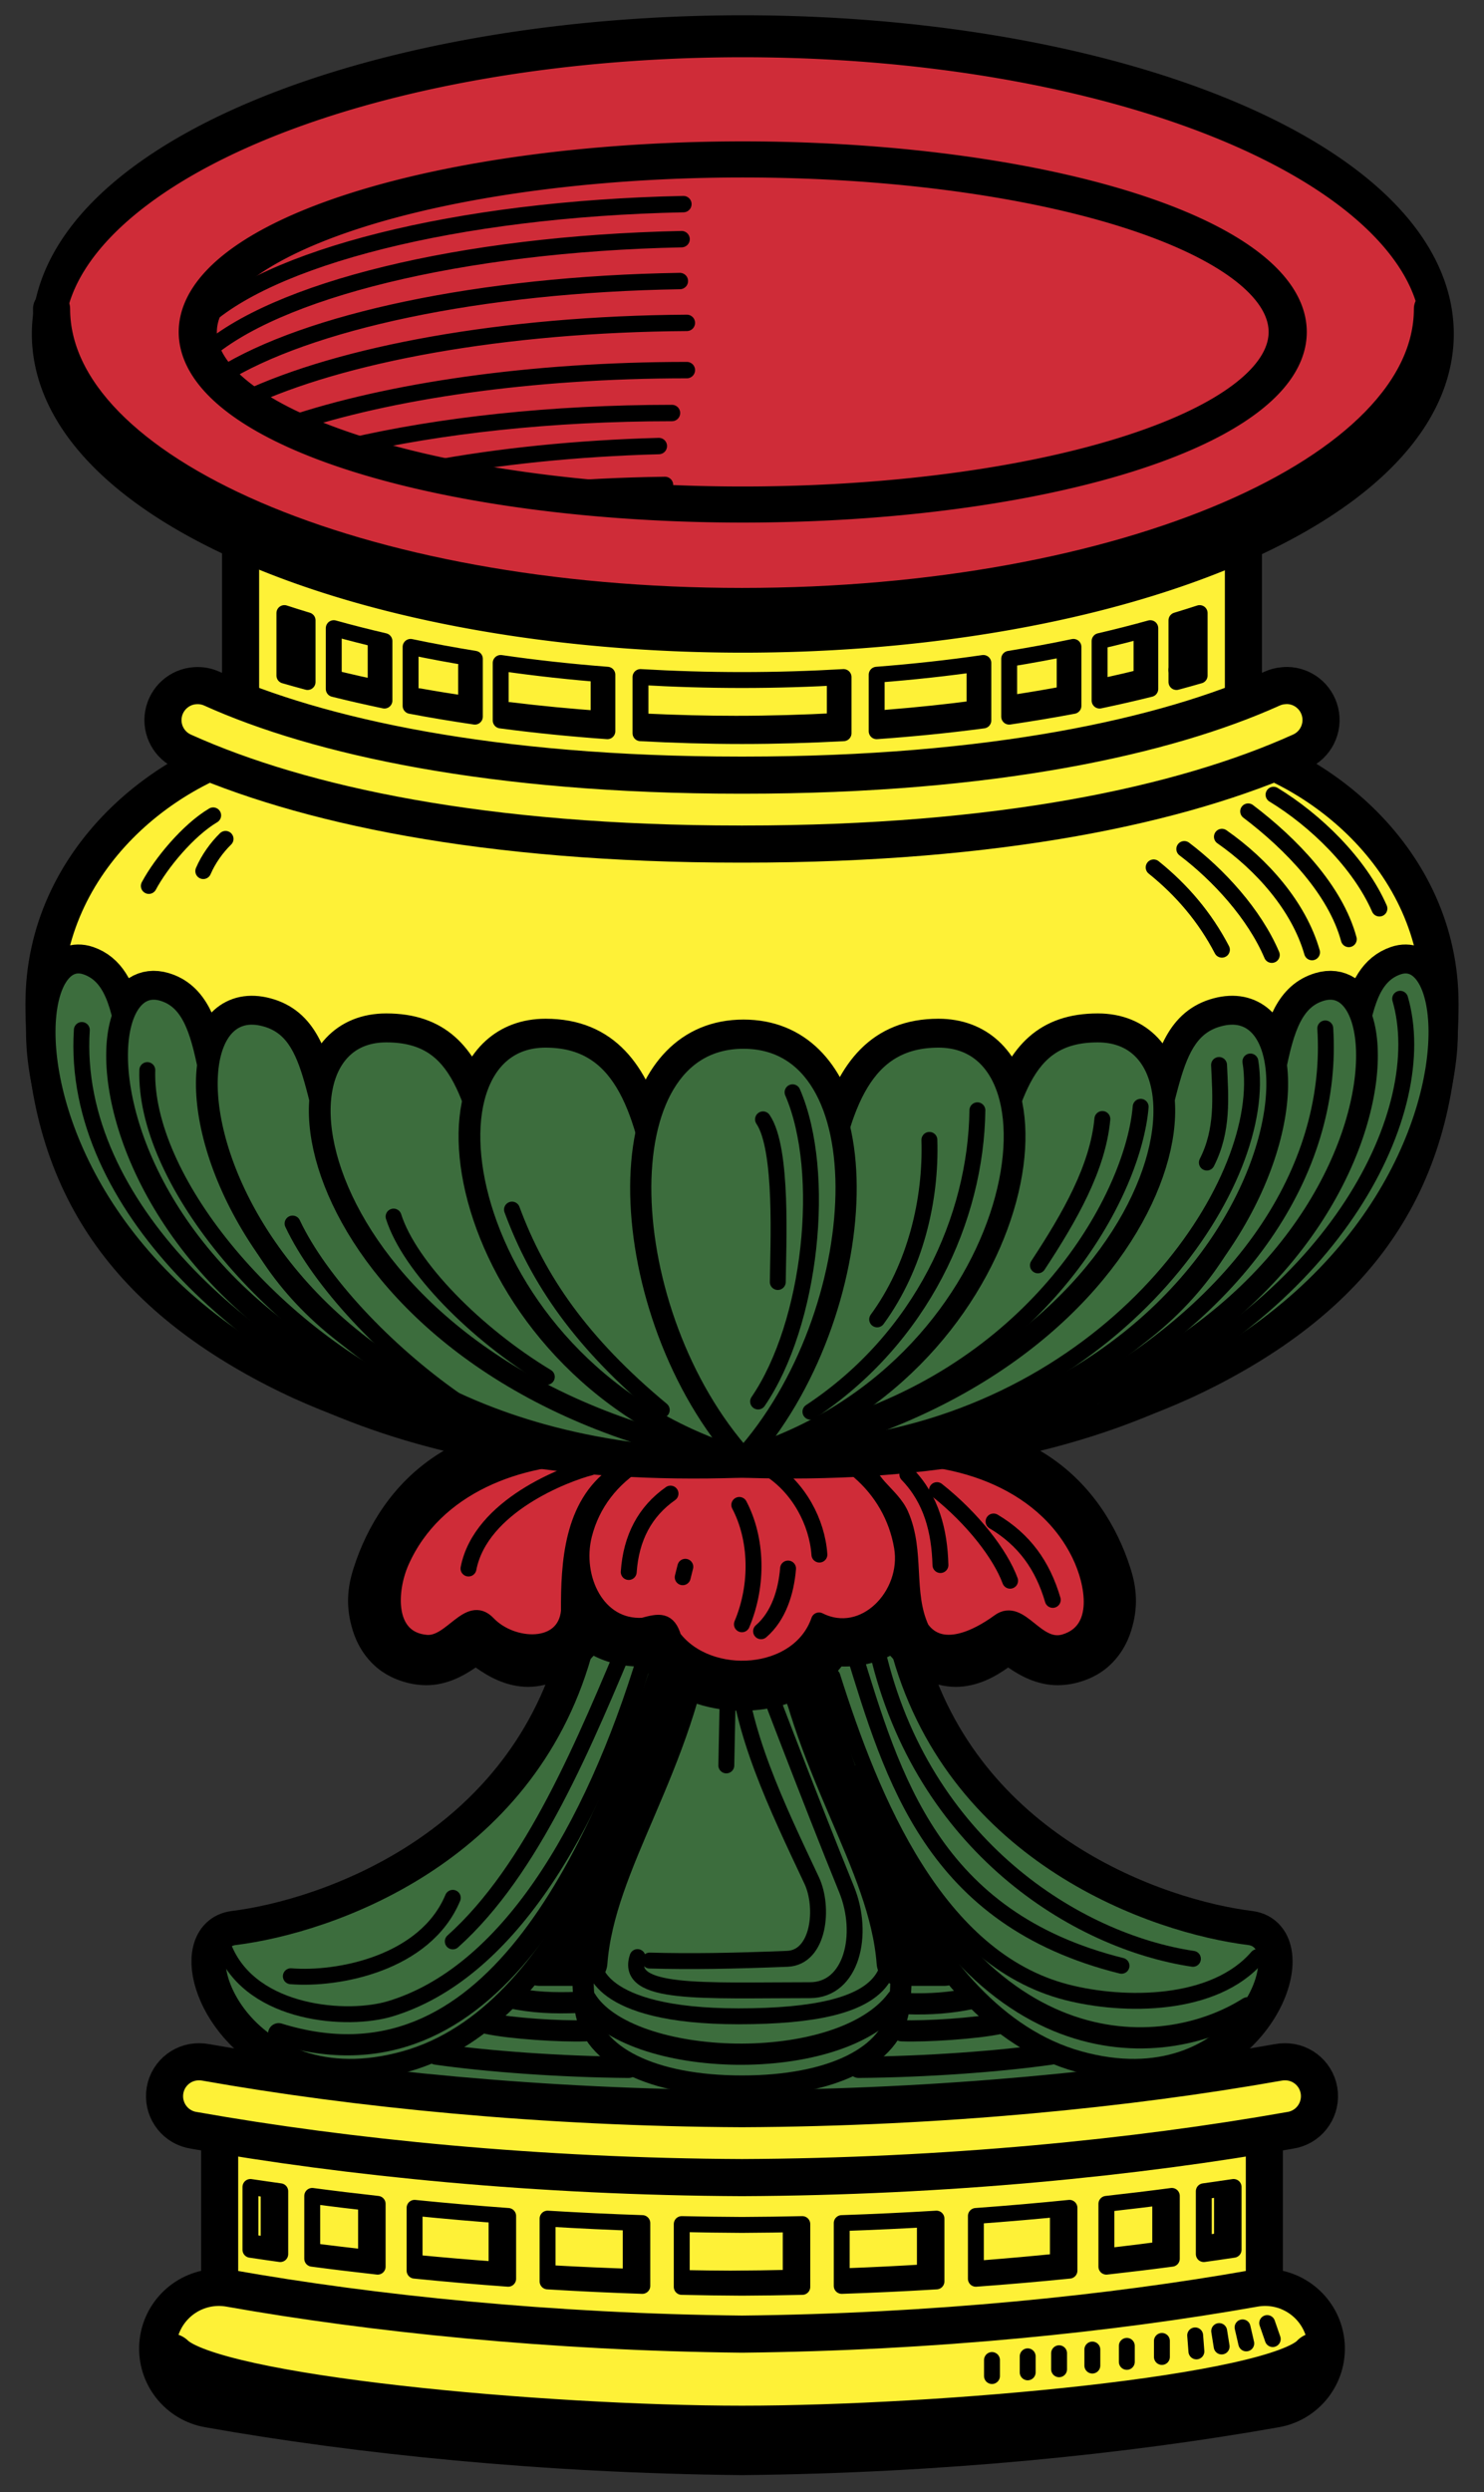 <?xml version="1.0" encoding="UTF-8" standalone="no"?>
<!-- Created with Inkscape (http://www.inkscape.org/) -->
<svg
   xmlns:dc="http://purl.org/dc/elements/1.1/"
   xmlns:cc="http://web.resource.org/cc/"
   xmlns:rdf="http://www.w3.org/1999/02/22-rdf-syntax-ns#"
   xmlns:svg="http://www.w3.org/2000/svg"
   xmlns="http://www.w3.org/2000/svg"
   xmlns:sodipodi="http://sodipodi.sourceforge.net/DTD/sodipodi-0.dtd"
   xmlns:inkscape="http://www.inkscape.org/namespaces/inkscape"
   id="svg2"
   sodipodi:version="0.32"
   inkscape:version="0.45.1"
   width="280"
   height="470"
   version="1.0"
   sodipodi:docbase="C:\Documents and Settings\Flanker\Desktop\Temporanei\SVG\Piacentine SVG"
   sodipodi:docname="sdr.svg"
   inkscape:output_extension="org.inkscape.output.svg.inkscape">
  <rect width="100%" height="100%" fill="#333333" stroke="none"/>
  <defs
     id="defs5" />
  <sodipodi:namedview
     inkscape:window-height="1003"
     inkscape:window-width="1280"
     inkscape:pageshadow="2"
     inkscape:pageopacity="0.0"
     guidetolerance="10.0"
     gridtolerance="10.0"
     objecttolerance="10.0"
     borderopacity="1.0"
     bordercolor="#666666"
     pagecolor="#ffffff"
     id="base"
     inkscape:zoom="0.85851064"
     inkscape:cx="165.70994"
     inkscape:cy="166.89886"
     inkscape:window-x="0"
     inkscape:window-y="0"
     inkscape:current-layer="svg2"
     showguides="true"
     inkscape:guide-bbox="true"
     inkscape:showpageshadow="false"
     width="280px"
     height="470px" />
  <path
     style="fill:#3c6d3d;fill-opacity:1;stroke:#000000;stroke-width:8.9;stroke-linecap:round;stroke-linejoin:round;stroke-miterlimit:4;stroke-dasharray:none;stroke-opacity:1"
     d="M 109.629,295.804 L 109.629,311.898 C 98.826,349.803 62.102,362.585 44.254,364.804 C 36.753,365.737 40.817,382.563 55.535,388.336 L 55.535,402.586 L 216.879,402.586 L 216.879,390.117 C 237.646,388.133 244.412,365.881 235.754,364.804 C 217.905,362.585 181.15,349.803 170.347,311.898 L 170.347,295.804 L 152.597,295.804 L 152.597,311.898 C 156.639,325.722 164.155,351.816 178.16,370.054 L 169.847,370.054 C 168.339,350.356 153.182,332.439 149.535,304.992 L 140.004,304.992 L 130.472,304.992 C 126.825,332.439 111.668,350.356 110.16,370.054 L 101.816,370.054 C 115.821,351.816 123.337,325.722 127.379,311.898 L 127.379,295.804 L 109.629,295.804 z "
     id="path5706" />
  <path
     id="path5690"
     d="M 109.627,295.816 L 109.627,311.909 C 98.825,349.814 62.101,362.596 44.252,364.816 C 33.949,366.097 45.455,397.372 76.44,388.784 C 107.703,380.119 121.37,332.454 127.377,311.909 L 127.377,295.816 L 109.627,295.816 z M 152.596,295.816 L 152.596,311.909 C 158.603,332.454 172.271,380.119 203.534,388.784 C 234.519,397.372 246.055,366.097 235.752,364.816 C 217.904,362.596 181.148,349.814 170.346,311.909 L 170.346,295.816 L 152.596,295.816 z "
     style="fill:#3c6d3d;fill-opacity:1;stroke:#000000;stroke-width:3;stroke-linecap:round;stroke-linejoin:round;stroke-miterlimit:4;stroke-dasharray:none;stroke-opacity:1" />
  <path
     style="fill:#3c6d3d;fill-opacity:1;stroke:#000000;stroke-width:4;stroke-linecap:round;stroke-linejoin:round;stroke-miterlimit:4;stroke-dasharray:none;stroke-opacity:1"
     d="M 109.627,295.816 L 109.627,311.909 C 98.825,349.814 62.101,362.596 44.252,364.816 C 33.949,366.097 45.455,397.372 76.44,388.784 C 107.703,380.119 121.37,332.454 127.377,311.909 L 127.377,295.816 L 109.627,295.816 z M 152.596,295.816 L 152.596,311.909 C 158.603,332.454 172.271,380.119 203.534,388.784 C 234.519,397.372 246.055,366.097 235.752,364.816 C 217.904,362.596 181.148,349.814 170.346,311.909 L 170.346,295.816 L 152.596,295.816 z "
     id="path5651" />
  <path
     style="fill:none;fill-opacity:1;stroke:#000000;stroke-width:3;stroke-linecap:round;stroke-linejoin:round;stroke-miterlimit:4;stroke-dasharray:none;stroke-opacity:1"
     d="M 54.874,372.688 C 63.755,373.411 80.255,370.292 85.432,357.902"
     id="path5659"
     sodipodi:nodetypes="cc" />
  <path
     style="fill:none;fill-opacity:1;stroke:#000000;stroke-width:3;stroke-linecap:round;stroke-linejoin:round;stroke-miterlimit:4;stroke-dasharray:none;stroke-opacity:1"
     d="M 42.437,367.762 C 47.755,380.025 65.604,381.254 73.65,378.819 C 95.339,372.256 111.63,345.822 121.904,311.9"
     id="path5661"
     sodipodi:nodetypes="csc" />
  <path
     style="fill:none;fill-opacity:1;stroke:#000000;stroke-width:3;stroke-linecap:round;stroke-linejoin:round;stroke-miterlimit:4;stroke-dasharray:none;stroke-opacity:1"
     d="M 85.432,366.116 C 100.587,352.538 110.316,328.647 119.276,307.3"
     id="path5663"
     sodipodi:nodetypes="cc" />
  <path
     style="fill:none;fill-opacity:1;stroke:#000000;stroke-width:4;stroke-linecap:round;stroke-linejoin:round;stroke-miterlimit:4;stroke-dasharray:none;stroke-opacity:1"
     d="M 52.574,383.531 C 92.584,395.914 112.427,350.633 125.519,312.558"
     id="path5665"
     sodipodi:nodetypes="cc" />
  <path
     style="fill:none;fill-opacity:1;stroke:#000000;stroke-width:4;stroke-linecap:round;stroke-linejoin:round;stroke-miterlimit:4;stroke-dasharray:none;stroke-opacity:1"
     d="M 130.469,304.992 C 126.283,336.493 106.901,355.433 110.438,378.929 C 111.756,387.689 122.909,393.398 140,393.398 C 157.091,393.398 168.244,387.689 169.563,378.929 C 173.099,355.433 153.717,336.493 149.531,304.992 L 140,304.992 L 130.469,304.992 z "
     id="path5667" />
  <path
     style="fill:none;fill-opacity:1;stroke:#000000;stroke-width:3;stroke-linecap:round;stroke-linejoin:round;stroke-miterlimit:4;stroke-dasharray:none;stroke-opacity:1"
     d="M 112.07,370.388 C 112.07,370.388 112.07,380.245 139.342,380.245 C 168.889,380.245 170.792,371.56 165.957,358.888 C 158.953,340.526 149.2,321.101 144.6,306.643"
     id="path5672"
     sodipodi:nodetypes="cssc" />
  <path
     style="fill:none;fill-opacity:1;stroke:#000000;stroke-width:3;stroke-linecap:round;stroke-linejoin:round;stroke-miterlimit:4;stroke-dasharray:none;stroke-opacity:1"
     d="M 120.285,369.074 C 117.837,376.339 132.415,375.317 152.814,375.317 C 160.692,375.317 163.214,364.816 159.714,356.259 C 153.078,340.035 141.642,309.929 141.642,309.929"
     id="path5674"
     sodipodi:nodetypes="cssc" />
  <path
     style="fill:none;fill-opacity:1;stroke:#000000;stroke-width:3;stroke-linecap:round;stroke-linejoin:round;stroke-miterlimit:4;stroke-dasharray:none;stroke-opacity:1"
     d="M 122.585,369.731 C 130.287,369.938 138.244,369.815 148.543,369.402 C 154.59,369.16 155.518,359.656 153.143,354.616 C 146.533,340.592 139.677,326.389 139.014,312.886"
     id="path5676"
     sodipodi:nodetypes="cssc" />
  <path
     style="fill:none;fill-opacity:1;stroke:#000000;stroke-width:3;stroke-linecap:round;stroke-linejoin:round;stroke-miterlimit:4;stroke-dasharray:none;stroke-opacity:1"
     d="M 137.371,316.501 L 137.042,332.93"
     id="path5678" />
  <path
     style="fill:none;fill-opacity:1;stroke:#000000;stroke-width:3;stroke-linecap:round;stroke-linejoin:round;stroke-miterlimit:4;stroke-dasharray:none;stroke-opacity:1"
     d="M 157.063,316.172 C 164.464,339.6 176.691,369.415 201.294,375.717 C 212.085,378.481 229.091,378.518 237.236,369.074"
     id="path5680"
     sodipodi:nodetypes="csc" />
  <path
     style="fill:none;fill-opacity:1;stroke:#000000;stroke-width:3;stroke-linecap:round;stroke-linejoin:round;stroke-miterlimit:4;stroke-dasharray:none;stroke-opacity:1"
     d="M 161.006,311.243 C 168.411,335.226 175.902,361.83 211.607,370.717"
     id="path5682"
     sodipodi:nodetypes="cc" />
  <path
     style="fill:none;fill-opacity:1;stroke:#000000;stroke-width:3;stroke-linecap:round;stroke-linejoin:round;stroke-miterlimit:4;stroke-dasharray:none;stroke-opacity:1"
     d="M 165.542,311.352 C 174.072,348.054 203.064,366.116 225.079,369.402"
     id="path5684"
     sodipodi:nodetypes="cc" />
  <path
     style="fill:none;fill-opacity:1;stroke:#000000;stroke-width:4;stroke-linecap:round;stroke-linejoin:round;stroke-miterlimit:4;stroke-dasharray:none;stroke-opacity:1"
     d="M 82.319,387.378 C 92.058,388.768 105.866,389.768 118.582,389.87"
     id="path5686"
     sodipodi:nodetypes="cc" />
  <path
     style="fill:none;fill-opacity:1;stroke:#000000;stroke-width:4;stroke-linecap:round;stroke-linejoin:round;stroke-miterlimit:4;stroke-dasharray:none;stroke-opacity:1"
     d="M 91.924,381.58 C 96.394,382.546 105.884,383.14 110.444,382.97"
     id="path5688"
     sodipodi:nodetypes="cc" />
  <g
     id="g5514"
     transform="translate(489.594,-514.508)">
    <path
       id="path5508"
       d="M -349.594,777.625 C -356.884,777.625 -364.268,778.647 -371,781.906 C -372.234,781.376 -373.563,781.099 -374.906,781.094 C -388.47,781.094 -399.127,783.646 -407.281,788.969 C -415.436,794.291 -420.339,802.265 -422.875,810.219 C -424.019,813.808 -424.45,817.421 -423.031,822 C -422.322,824.289 -420.956,826.921 -418.438,829.031 C -415.919,831.142 -412.337,832.312 -409.156,832.312 C -405.214,832.312 -402.017,830.471 -399.844,828.969 C -397.563,830.606 -394.114,832.625 -389.938,832.625 C -385.787,832.625 -380.622,830.273 -377.594,826.75 C -374.927,828.122 -371.745,828.865 -368.375,828.781 C -367.441,829.972 -366.396,831.051 -365.25,831.969 C -360.891,835.461 -355.391,837.125 -349.594,837.125 C -343.796,837.125 -338.296,835.461 -333.938,831.969 C -332.792,831.051 -331.746,829.972 -330.812,828.781 C -327.453,828.865 -324.287,828.113 -321.625,826.75 C -318.597,830.273 -313.431,832.625 -309.281,832.625 C -305.105,832.625 -301.656,830.606 -299.375,828.969 C -297.21,830.467 -293.997,832.312 -290.031,832.312 C -286.851,832.312 -283.269,831.142 -280.75,829.031 C -278.231,826.921 -276.866,824.289 -276.156,822 C -274.737,817.421 -275.168,813.808 -276.312,810.219 C -278.85,802.258 -283.777,794.289 -291.938,788.969 C -300.098,783.649 -310.748,781.094 -324.312,781.094 C -325.62,781.092 -326.915,781.347 -328.125,781.844 C -334.832,778.61 -342.226,777.625 -349.594,777.625 z "
       style="opacity:1;fill:#000000;fill-opacity:1;stroke:none;stroke-width:20;stroke-linecap:round;stroke-linejoin:round;stroke-miterlimit:4;stroke-dasharray:none;stroke-opacity:1" />
    <path
       id="path3524"
       d="M -352.531,785.688 C -364.031,785.585 -376.368,791.8 -379.406,804.031 C -381.388,812.01 -376.998,821.597 -368.281,821.094 C -365.2,820.256 -363.547,819.908 -362.531,823.344 C -355.896,832.084 -338.837,831.044 -335.062,820.094 C -326.569,824.353 -317.885,815.333 -319.406,806.25 C -321.329,794.768 -331.2,786.624 -342.281,786.031 C -345.68,785.648 -349.114,785.519 -352.531,785.688 z M -377.188,789.125 C -391.592,788.939 -407.53,794.738 -413.875,808.969 C -416.283,814.369 -416.85,823.636 -409.156,824.312 C -404.436,824.727 -401.206,816.856 -397.562,820.688 C -392.979,825.508 -382.988,825.973 -382.25,818.344 C -382.291,809.219 -381.696,798.468 -373.625,792.625 C -371.513,790.013 -374.952,788.493 -377.188,789.125 z M -325.812,789.75 C -326.587,793.917 -321.408,796.18 -319.656,800.125 C -316.543,807.135 -318.888,814.912 -315.75,821.656 C -312.051,826.754 -305.303,823.446 -301.062,820.344 C -297.029,817.392 -294.093,825.768 -288.75,824.188 C -281.456,822.029 -283.332,812.919 -285.875,807.688 C -292.913,793.209 -310.484,788.05 -325.2,789.488 L -325.812,789.75 z "
       style="opacity:1;fill:#cf2c38;fill-opacity:1;stroke:#000000;stroke-width:3;stroke-linecap:round;stroke-linejoin:round;stroke-miterlimit:4;stroke-dasharray:none;stroke-opacity:1"
       sodipodi:nodetypes="cscccscccsssccccscssscc" />
    <path
       sodipodi:nodetypes="cc"
       id="path4506"
       d="M -378.197,791.25 C -382.814,792.424 -398.896,798.48 -401.198,810.308"
       style="opacity:1;fill:none;fill-opacity:1;stroke:#000000;stroke-width:3;stroke-linecap:round;stroke-linejoin:round;stroke-miterlimit:4;stroke-dasharray:none;stroke-opacity:1" />
    <path
       sodipodi:nodetypes="cc"
       id="path5478"
       d="M -363.082,796.179 C -367.91,799.568 -370.521,804.509 -370.968,810.965"
       style="opacity:1;fill:none;fill-opacity:1;stroke:#000000;stroke-width:3;stroke-linecap:round;stroke-linejoin:round;stroke-miterlimit:4;stroke-dasharray:none;stroke-opacity:1" />
    <path
       id="path5480"
       d="M -360.289,809.979 L -360.782,811.951"
       style="opacity:1;fill:none;fill-opacity:1;stroke:#000000;stroke-width:3;stroke-linecap:round;stroke-linejoin:round;stroke-miterlimit:4;stroke-dasharray:none;stroke-opacity:1" />
    <path
       sodipodi:nodetypes="cc"
       id="path5482"
       d="M -350.103,798.315 C -346.772,804.667 -346.461,813.32 -349.61,820.823"
       style="opacity:1;fill:none;fill-opacity:1;stroke:#000000;stroke-width:3;stroke-linecap:round;stroke-linejoin:round;stroke-miterlimit:4;stroke-dasharray:none;stroke-opacity:1" />
    <path
       sodipodi:nodetypes="cc"
       id="path5484"
       d="M -340.903,810.308 C -341.263,814.697 -342.679,819.282 -345.996,822.137"
       style="opacity:1;fill:none;fill-opacity:1;stroke:#000000;stroke-width:3;stroke-linecap:round;stroke-linejoin:round;stroke-miterlimit:4;stroke-dasharray:none;stroke-opacity:1" />
    <path
       sodipodi:nodetypes="cc"
       id="path5486"
       d="M -344.353,791.579 C -338.872,795.099 -335.413,801.555 -334.989,807.679"
       style="opacity:1;fill:none;fill-opacity:1;stroke:#000000;stroke-width:3;stroke-linecap:round;stroke-linejoin:round;stroke-miterlimit:4;stroke-dasharray:none;stroke-opacity:1" />
    <path
       sodipodi:nodetypes="cc"
       id="path5488"
       d="M -318.395,792.565 C -313.846,797.273 -312.336,803.197 -312.152,809.651"
       style="opacity:1;fill:none;fill-opacity:1;stroke:#000000;stroke-width:3;stroke-linecap:round;stroke-linejoin:round;stroke-miterlimit:4;stroke-dasharray:none;stroke-opacity:1" />
    <path
       sodipodi:nodetypes="cc"
       id="path5490"
       d="M -312.809,795.522 C -305.932,800.967 -300.815,807.712 -299.009,812.608"
       style="opacity:1;fill:none;fill-opacity:1;stroke:#000000;stroke-width:3;stroke-linecap:round;stroke-linejoin:round;stroke-miterlimit:4;stroke-dasharray:none;stroke-opacity:1" />
    <path
       sodipodi:nodetypes="cc"
       id="path5492"
       d="M -302.13,801.436 C -296.335,804.882 -292.858,809.729 -290.959,816.222"
       style="opacity:1;fill:none;fill-opacity:1;stroke:#000000;stroke-width:3;stroke-linecap:round;stroke-linejoin:round;stroke-miterlimit:4;stroke-dasharray:none;stroke-opacity:1" />
  </g>
  <path
     style="fill:#fef137;fill-opacity:1;stroke:#000000;stroke-width:7;stroke-linecap:round;stroke-linejoin:round;stroke-miterlimit:4;stroke-dasharray:none;stroke-opacity:1"
     d="M 52.203,139.742 C 31.631,143.418 8.297,162.003 8.297,189.273 C 8.297,223.072 24.061,243.727 51.859,258.086 C 77.266,271.209 109.742,275.179 139.984,275.179 C 170.226,275.179 202.703,271.209 228.109,258.086 C 255.907,243.727 271.703,223.072 271.703,189.273 C 271.703,162.003 248.369,143.418 227.797,139.742 L 139.984,139.742 L 52.203,139.742 z "
     id="path2524" />
  <path
     style="fill:#fef137;fill-opacity:1;stroke:#000000;stroke-width:7;stroke-linecap:round;stroke-linejoin:round;stroke-miterlimit:4;stroke-opacity:1"
     d="M 45.393,97.206 L 234.607,97.206 L 234.607,138.371 L 140,150.371 L 45.393,138.371 L 45.393,97.206 z "
     id="rect3789"
     sodipodi:nodetypes="cccccc" />
  <path
     style="fill:#fef137;fill-opacity:1;stroke:#000000;stroke-width:7;stroke-linecap:round;stroke-linejoin:round;stroke-miterlimit:4;stroke-dasharray:none;stroke-opacity:1"
     d="M 242.847,129.273 C 242.652,129.271 242.452,129.289 242.254,129.304 C 241.453,129.358 240.669,129.559 239.941,129.898 C 220.086,138.834 187.222,146.179 140.41,146.179 C 140.264,146.177 140.117,146.172 139.972,146.179 C 139.838,146.173 139.702,146.178 139.566,146.179 C 92.754,146.179 59.89,138.834 40.035,129.898 C 39.049,129.439 37.964,129.235 36.879,129.304 C 33.864,129.474 31.369,131.705 30.847,134.679 C 30.326,137.654 31.914,140.587 34.691,141.773 C 56.974,151.802 91.41,159.179 139.566,159.179 C 139.702,159.181 139.838,159.186 139.972,159.179 C 140.117,159.187 140.264,159.182 140.41,159.179 C 188.566,159.179 223.002,151.802 245.285,141.773 C 248.22,140.532 249.819,137.338 249.066,134.242 C 248.36,131.339 245.785,129.313 242.847,129.273 z "
     id="path5274" />
  <path
     transform="matrix(1.272,0,0,1.627,587.493,-877.744)"
     d="M -248.654 578.196 A 103.028 34.508 0 1 1  -454.71,578.196 A 103.028 34.508 0 1 1  -248.654 578.196 z"
     sodipodi:ry="34.507778"
     sodipodi:rx="103.02802"
     sodipodi:cy="578.19647"
     sodipodi:cx="-351.68216"
     id="path3492"
     style="fill:#cf2c38;fill-opacity:1;stroke:#000000;stroke-width:4.865;stroke-linecap:round;stroke-linejoin:round;stroke-miterlimit:4;stroke-dasharray:none;stroke-opacity:1"
     sodipodi:type="arc" />
  <path
     id="path3494"
     style="fill:none;fill-opacity:1;stroke:#000000;stroke-width:3.092;stroke-linecap:round;stroke-linejoin:round;stroke-miterlimit:4;stroke-opacity:1"
     d="M 37.67,61.085 C 50.24,48.6 86.015,39.379 128.943,38.496 M 38.44,66.805 C 51.76,54.788 86.771,45.987 128.601,45.104 M 41.766,70.798 C 57.992,60.683 90.449,53.605 128.276,52.999 M 46.324,75.288 C 64.426,66.776 94.911,61.114 129.597,60.889 M 54.644,80.055 C 73.411,73.742 100.057,69.797 129.598,69.797 M 65.839,84.216 C 82.901,80.239 103.983,77.888 126.791,77.888 M 81.222,88.459 C 94.066,86.073 108.691,84.543 124.309,84.118 M 101.697,92.639 C 109.303,91.962 117.265,91.555 125.473,91.452" />
  <path
     sodipodi:type="arc"
     style="fill:none;fill-opacity:1;stroke:#000000;stroke-width:7.216;stroke-linecap:round;stroke-linejoin:round;stroke-miterlimit:4;stroke-dasharray:none;stroke-opacity:1"
     id="path3490"
     sodipodi:cx="-351.68216"
     sodipodi:cy="578.19647"
     sodipodi:rx="103.02802"
     sodipodi:ry="34.507778"
     d="M -248.654 578.196 A 103.028 34.508 0 1 1  -454.71,578.196 A 103.028 34.508 0 1 1  -248.654 578.196 z"
     transform="matrix(0.998,0,0,0.943,491.119,-482.631)" />
  <path
     style="fill:none;fill-opacity:1;stroke:#000000;stroke-width:7;stroke-linecap:round;stroke-linejoin:round;stroke-miterlimit:4;stroke-opacity:1"
     d="M 270.271,58.24 C 270.271,89.228 212.365,114.377 140,114.377 C 67.635,114.377 9.729,89.228 9.729,58.24"
     id="path3527"
     sodipodi:nodetypes="csz" />
  <path
     style="fill:none;fill-opacity:1;stroke:#000000;stroke-width:3;stroke-linecap:round;stroke-linejoin:round;stroke-miterlimit:4;stroke-dasharray:none;stroke-opacity:1"
     d="M 53.66,115.617 L 53.66,127.398 C 55.095,127.818 56.565,128.218 58.035,128.617 L 58.035,116.992 C 56.56,116.541 55.093,116.091 53.66,115.617 z M 226.347,115.617 C 224.915,116.091 223.448,116.541 221.972,116.992 L 221.972,128.617 C 223.442,128.218 224.912,127.818 226.347,127.398 L 226.347,115.617 z M 62.972,118.461 L 62.972,129.929 C 66.093,130.708 69.28,131.432 72.535,132.117 L 72.535,120.898 C 69.264,120.135 66.082,119.329 62.972,118.461 z M 217.035,118.461 C 213.925,119.329 210.743,120.135 207.472,120.898 L 207.472,132.117 C 210.727,131.432 213.914,130.708 217.035,129.929 L 217.035,118.461 z M 77.472,121.992 L 77.472,133.117 C 81.432,133.876 85.47,134.532 89.597,135.148 L 89.597,124.242 C 85.468,123.565 81.407,122.826 77.472,121.992 z M 202.535,121.992 C 198.601,122.826 194.539,123.565 190.41,124.242 L 190.41,135.148 C 194.537,134.532 198.575,133.876 202.535,133.117 L 202.535,121.992 z M 94.472,125.023 L 94.472,135.867 C 101.005,136.738 107.725,137.406 114.597,137.898 L 114.597,127.242 C 107.705,126.704 100.978,125.973 94.472,125.023 z M 185.535,125.023 C 179.029,125.973 172.302,126.704 165.41,127.242 L 165.41,137.898 C 172.282,137.406 179.002,136.738 185.535,135.867 L 185.535,125.023 z M 120.847,127.679 L 120.847,138.273 C 127.123,138.609 133.517,138.804 140.004,138.804 C 146.49,138.804 152.884,138.609 159.16,138.273 L 159.16,127.679 C 152.897,128.044 146.5,128.242 140.004,128.242 C 133.507,128.242 127.11,128.044 120.847,127.679 z "
     id="path3806" />
  <path
     id="path4792"
     d="M 222.463,126.352 C 223.38,126.1 224.293,125.845 225.192,125.582 L 225.192,116.816 M 208.863,129.754 C 211.238,129.232 213.577,128.687 215.879,128.113 L 215.879,119.501 M 191.654,132.967 C 194.95,132.457 198.19,131.912 201.379,131.301 L 201.379,122.829 M 167.238,135.856 C 173.074,135.391 178.795,134.795 184.379,134.051 L 184.379,126.098 M 54.211,126.095 C 55.133,126.353 55.948,126.548 56.879,126.801 L 56.879,117.514 M 63.696,128.574 C 66.214,129.18 68.775,129.753 71.379,130.301 L 71.379,121.661 M 78.976,131.794 C 82.081,132.35 85.234,132.853 88.442,133.332 L 88.442,125.572 M 96.091,134.407 C 101.747,135.106 107.539,135.659 113.442,136.082 L 113.442,128.433 M 122.181,136.583 C 127.656,136.841 133.217,136.988 138.848,136.988 C 145.334,136.988 151.728,136.793 158.004,136.457 L 158.004,128.783"
     style="fill:none;fill-opacity:1;stroke:#000000;stroke-width:4;stroke-linecap:round;stroke-linejoin:round;stroke-miterlimit:4;stroke-dasharray:none;stroke-opacity:1"
     sodipodi:nodetypes="cccccccccccccccccccccccccscc" />
  <path
     style="fill:none;fill-opacity:1;stroke:#000000;stroke-width:3;stroke-linecap:round;stroke-linejoin:round;stroke-miterlimit:4;stroke-dasharray:none;stroke-opacity:1"
     d="M 40.222,153.767 C 35.49,156.577 30.356,162.805 28.08,167.077"
     id="path4480"
     sodipodi:nodetypes="cc" />
  <path
     style="fill:none;fill-opacity:1;stroke:#000000;stroke-width:3;stroke-linecap:round;stroke-linejoin:round;stroke-miterlimit:4;stroke-dasharray:none;stroke-opacity:1"
     d="M 42.557,158.204 C 40.855,159.868 39.316,162.03 38.354,164.275"
     id="path4482"
     sodipodi:nodetypes="cc" />
  <path
     style="fill:none;fill-opacity:1;stroke:#000000;stroke-width:3;stroke-linecap:round;stroke-linejoin:round;stroke-miterlimit:4;stroke-dasharray:none;stroke-opacity:1"
     d="M 217.67,163.579 C 223.039,167.892 227.381,173.026 230.549,179.1"
     id="path4484"
     sodipodi:nodetypes="cc" />
  <path
     style="fill:none;fill-opacity:1;stroke:#000000;stroke-width:3;stroke-linecap:round;stroke-linejoin:round;stroke-miterlimit:4;stroke-dasharray:none;stroke-opacity:1"
     d="M 223.449,160.112 C 229.886,164.984 236.66,172.329 239.96,180.09"
     id="path4486"
     sodipodi:nodetypes="cc" />
  <path
     style="fill:none;fill-opacity:1;stroke:#000000;stroke-width:3;stroke-linecap:round;stroke-linejoin:round;stroke-miterlimit:4;stroke-dasharray:none;stroke-opacity:1"
     d="M 230.549,157.801 C 238.083,163.063 245.055,170.878 247.555,179.595"
     id="path4488"
     sodipodi:nodetypes="cc" />
  <path
     style="fill:none;fill-opacity:1;stroke:#000000;stroke-width:3;stroke-linecap:round;stroke-linejoin:round;stroke-miterlimit:4;stroke-dasharray:none;stroke-opacity:1"
     d="M 235.502,153.012 C 243.594,159.139 251.975,167.812 254.49,177.118"
     id="path4490"
     sodipodi:nodetypes="cc" />
  <path
     style="fill:none;fill-opacity:1;stroke:#000000;stroke-width:3;stroke-linecap:round;stroke-linejoin:round;stroke-miterlimit:4;stroke-dasharray:none;stroke-opacity:1"
     d="M 240.29,149.875 C 248.186,154.677 256.487,162.716 260.268,171.34"
     id="path4492"
     sodipodi:nodetypes="cc" />
  <path
     style="fill:none;fill-opacity:1;stroke:#000000;stroke-width:7;stroke-linecap:round;stroke-linejoin:round;stroke-miterlimit:4;stroke-dasharray:none;stroke-opacity:1"
     d="M 14.722,181.617 C -2.022,181.859 6.693,279.707 139.722,275.179 C 139.913,275.186 140.095,275.173 140.285,275.179 C 273.314,279.707 281.998,181.859 265.254,181.617 C 264.713,181.609 264.157,181.696 263.566,181.898 C 259.743,183.21 258.006,186.744 256.816,191.648 C 255.399,187.74 252.699,185.812 249.16,186.867 C 244.044,188.393 242.246,193.61 240.754,200.804 C 239.801,193.94 235.969,190.032 229.879,191.648 C 223.456,193.353 221.639,199.287 219.597,207.398 C 218.947,199.729 214.622,194.617 207.129,194.617 C 197.702,194.617 193.644,199.712 190.691,207.554 C 189.015,200.359 184.447,195.617 177.066,195.617 C 166.43,195.617 161.438,202.47 158.347,212.492 C 155.922,202.561 150.043,195.773 140.285,195.773 C 130.212,195.773 124.245,203.001 121.972,213.461 C 118.906,202.906 113.921,195.617 102.941,195.617 C 95.57,195.617 90.966,200.343 89.285,207.523 C 86.333,199.703 82.29,194.617 72.879,194.617 C 65.385,194.617 61.06,199.729 60.41,207.398 C 58.368,199.287 56.551,193.353 50.129,191.648 C 44.011,190.024 40.185,193.976 39.254,200.898 C 37.757,193.653 35.986,188.4 30.847,186.867 C 27.309,185.812 24.608,187.74 23.191,191.648 C 22.002,186.744 20.264,183.21 16.441,181.898 C 15.85,181.696 15.263,181.609 14.722,181.617 z "
     id="path7537"
     sodipodi:nodetypes="ccssscscscscscscscscscscsc" />
  <g
     id="g7426"
     transform="matrix(1.052,0,0,1,510.249,-514.508)">
    <path
       style="opacity:1;fill:#3c6d3d;fill-opacity:1;stroke:#000000;stroke-width:3.9;stroke-linecap:round;stroke-linejoin:round;stroke-miterlimit:4;stroke-dasharray:none;stroke-opacity:1"
       d="M -469.404,696.421 C -487.37,689.936 -482.755,794.67 -351.688,789.688 C -488.648,776.263 -449.462,703.619 -469.404,696.421 z "
       id="path6454"
       sodipodi:nodetypes="ccs" />
    <path
       sodipodi:nodetypes="ccs"
       id="path6452"
       d="M -455.7,701.374 C -475.317,695.219 -467.565,790.378 -351.688,789.688 C -469.991,777.749 -435.471,707.721 -455.7,701.374 z "
       style="opacity:1;fill:#3c6d3d;fill-opacity:1;stroke:#000000;stroke-width:3.9;stroke-linecap:round;stroke-linejoin:round;stroke-miterlimit:4;stroke-dasharray:none;stroke-opacity:1" />
    <path
       style="opacity:1;fill:#3c6d3d;fill-opacity:1;stroke:#000000;stroke-width:3.9;stroke-linecap:round;stroke-linejoin:round;stroke-miterlimit:4;stroke-dasharray:none;stroke-opacity:1"
       d="M -437.373,706.162 C -461.778,699.347 -448.082,790.378 -351.688,789.688 C -445.389,764.54 -416.953,711.865 -437.373,706.162 z "
       id="path6450"
       sodipodi:nodetypes="ccs" />
    <path
       sodipodi:nodetypes="ccs"
       id="path6448"
       d="M -415.743,709.134 C -441.513,709.134 -427.939,775.848 -351.688,789.688 C -411.212,762.064 -386.837,709.134 -415.743,709.134 z "
       style="opacity:1;fill:#3c6d3d;fill-opacity:1;stroke:#000000;stroke-width:3.9;stroke-linecap:round;stroke-linejoin:round;stroke-miterlimit:4;stroke-dasharray:none;stroke-opacity:1" />
    <path
       style="opacity:1;fill:#3c6d3d;fill-opacity:1;stroke:#000000;stroke-width:3.9;stroke-linecap:round;stroke-linejoin:round;stroke-miterlimit:4;stroke-dasharray:none;stroke-opacity:1"
       d="M -387.179,710.125 C -412.949,710.125 -402.842,773.867 -351.688,789.688 C -372.081,762.229 -359.264,710.125 -387.179,710.125 z "
       id="path5477"
       sodipodi:nodetypes="ccs" />
  </g>
  <g
     id="g7511"
     transform="matrix(1.052,0,0,1,510.249,-514.508)">
    <path
       sodipodi:nodetypes="ccs"
       id="path7435"
       d="M -234.483,696.421 C -216.517,689.936 -221.132,794.67 -352.199,789.688 C -215.239,776.263 -254.425,703.619 -234.483,696.421 z "
       style="fill:#3c6d3d;fill-opacity:1;stroke:#000000;stroke-width:3.9;stroke-linecap:round;stroke-linejoin:round;stroke-miterlimit:4;stroke-dasharray:none;stroke-opacity:1" />
    <path
       style="fill:#3c6d3d;fill-opacity:1;stroke:#000000;stroke-width:3.9;stroke-linecap:round;stroke-linejoin:round;stroke-miterlimit:4;stroke-dasharray:none;stroke-opacity:1"
       d="M -248.187,701.374 C -228.57,695.219 -236.322,790.378 -352.199,789.688 C -233.896,777.749 -268.416,707.721 -248.187,701.374 z "
       id="path7437"
       sodipodi:nodetypes="ccs" />
    <path
       sodipodi:nodetypes="ccs"
       id="path7439"
       d="M -266.514,706.162 C -242.109,699.347 -255.805,790.378 -352.199,789.688 C -258.497,764.54 -286.934,711.865 -266.514,706.162 z "
       style="fill:#3c6d3d;fill-opacity:1;stroke:#000000;stroke-width:3.9;stroke-linecap:round;stroke-linejoin:round;stroke-miterlimit:4;stroke-dasharray:none;stroke-opacity:1" />
    <path
       style="fill:#3c6d3d;fill-opacity:1;stroke:#000000;stroke-width:3.9;stroke-linecap:round;stroke-linejoin:round;stroke-miterlimit:4;stroke-dasharray:none;stroke-opacity:1"
       d="M -288.144,709.134 C -262.374,709.134 -275.948,775.848 -352.199,789.688 C -292.675,762.064 -317.05,709.134 -288.144,709.134 z "
       id="path7441"
       sodipodi:nodetypes="ccs" />
    <path
       sodipodi:nodetypes="ccs"
       id="path7443"
       d="M -316.708,710.125 C -290.938,710.125 -301.045,773.867 -352.199,789.688 C -331.806,762.229 -344.623,710.125 -316.708,710.125 z "
       style="fill:#3c6d3d;fill-opacity:1;stroke:#000000;stroke-width:3.9;stroke-linecap:round;stroke-linejoin:round;stroke-miterlimit:4;stroke-dasharray:none;stroke-opacity:1" />
  </g>
  <path
     style="fill:#3c6d3d;fill-opacity:1;stroke:#000000;stroke-width:4;stroke-linecap:round;stroke-linejoin:round;stroke-miterlimit:4;stroke-dasharray:none;stroke-opacity:1"
     d="M 140.269,195.782 C 113.16,195.782 115.746,248.023 140.269,275.179 C 164.793,248.023 167.379,195.782 140.269,195.782 z "
     id="path4495"
     sodipodi:nodetypes="ccs" />
  <path
     style="fill:none;fill-opacity:1;stroke:#000000;stroke-width:3;stroke-linecap:round;stroke-linejoin:round;stroke-miterlimit:4;stroke-dasharray:none;stroke-opacity:1"
     d="M 143.965,211.096 C 147.765,216.672 146.812,235.027 146.753,241.765"
     id="path7613"
     sodipodi:nodetypes="cc" />
  <path
     style="fill:none;fill-opacity:1;stroke:#000000;stroke-width:3;stroke-linecap:round;stroke-linejoin:round;stroke-miterlimit:4;stroke-dasharray:none;stroke-opacity:1"
     d="M 149.541,205.985 C 156.116,221.178 153.043,249.686 143.036,264.302"
     id="path7615"
     sodipodi:nodetypes="cc" />
  <path
     style="fill:none;fill-opacity:1;stroke:#000000;stroke-width:3;stroke-linecap:round;stroke-linejoin:round;stroke-miterlimit:4;stroke-dasharray:none;stroke-opacity:1"
     d="M 96.604,228.112 C 101.492,241.365 109.691,253.304 124.862,265.899"
     id="path5527"
     sodipodi:nodetypes="cc" />
  <path
     style="fill:none;fill-opacity:1;stroke:#000000;stroke-width:3;stroke-linecap:round;stroke-linejoin:round;stroke-miterlimit:4;stroke-dasharray:none;stroke-opacity:1"
     d="M 74.26,229.427 C 77.279,238.938 89.815,251.588 103.175,259.656"
     id="path5529"
     sodipodi:nodetypes="cc" />
  <path
     style="fill:none;fill-opacity:1;stroke:#000000;stroke-width:3;stroke-linecap:round;stroke-linejoin:round;stroke-miterlimit:4;stroke-dasharray:none;stroke-opacity:1"
     d="M 55.202,230.741 C 60.424,241.803 72.797,254.837 85.76,263.928"
     id="path5531"
     sodipodi:nodetypes="cc" />
  <path
     style="fill:none;fill-opacity:1;stroke:#000000;stroke-width:3;stroke-linecap:round;stroke-linejoin:round;stroke-miterlimit:4;stroke-dasharray:none;stroke-opacity:1"
     d="M 15.44,194.24 C 13.267,227.771 48.406,256.936 74.917,266.228"
     id="path5533"
     sodipodi:nodetypes="cc" />
  <path
     style="fill:none;fill-opacity:1;stroke:#000000;stroke-width:3;stroke-linecap:round;stroke-linejoin:round;stroke-miterlimit:4;stroke-dasharray:none;stroke-opacity:1"
     d="M 175.357,214.969 C 175.71,226.25 172.734,238.926 165.5,248.813"
     id="path5535"
     sodipodi:nodetypes="cc" />
  <path
     style="fill:none;fill-opacity:1;stroke:#000000;stroke-width:3;stroke-linecap:round;stroke-linejoin:round;stroke-miterlimit:4;stroke-dasharray:none;stroke-opacity:1"
     d="M 184.412,209.383 C 184.159,229.725 173.916,252.344 152.911,266.228"
     id="path5537"
     sodipodi:nodetypes="cc" />
  <path
     style="fill:none;fill-opacity:1;stroke:#000000;stroke-width:3;stroke-linecap:round;stroke-linejoin:round;stroke-miterlimit:4;stroke-dasharray:none;stroke-opacity:1"
     d="M 207.993,211.026 C 207.143,220.226 201.882,229.427 195.835,238.627"
     id="path5539"
     sodipodi:nodetypes="cc" />
  <path
     style="fill:none;fill-opacity:1;stroke:#000000;stroke-width:3;stroke-linecap:round;stroke-linejoin:round;stroke-miterlimit:4;stroke-dasharray:none;stroke-opacity:1"
     d="M 235.922,200.183 C 239.479,222.203 212.005,264.219 161.991,272.142"
     id="path5541"
     sodipodi:nodetypes="cc" />
  <path
     style="fill:none;fill-opacity:1;stroke:#000000;stroke-width:3;stroke-linecap:round;stroke-linejoin:round;stroke-miterlimit:4;stroke-dasharray:none;stroke-opacity:1"
     d="M 215.221,208.726 C 213.88,224.595 197.85,254.974 161.334,267.871"
     id="path5543"
     sodipodi:nodetypes="cc" />
  <path
     style="fill:none;fill-opacity:1;stroke:#000000;stroke-width:3;stroke-linecap:round;stroke-linejoin:round;stroke-miterlimit:4;stroke-dasharray:none;stroke-opacity:1"
     d="M 230.008,200.84 C 230.292,206.974 230.819,213.107 227.708,219.241"
     id="path5545"
     sodipodi:nodetypes="cc" />
  <path
     style="fill:none;fill-opacity:1;stroke:#000000;stroke-width:3;stroke-linecap:round;stroke-linejoin:round;stroke-miterlimit:4;stroke-dasharray:none;stroke-opacity:1"
     d="M 250.051,193.94 C 251.656,218.992 236.177,245.885 200.764,264.585"
     id="path5547"
     sodipodi:nodetypes="cc" />
  <path
     style="fill:none;fill-opacity:1;stroke:#000000;stroke-width:3;stroke-linecap:round;stroke-linejoin:round;stroke-miterlimit:4;stroke-dasharray:none;stroke-opacity:1"
     d="M 264.18,188.354 C 270.285,209.396 252.225,245.716 208.978,264.585"
     id="path5549"
     sodipodi:nodetypes="cc" />
  <path
     style="fill:none;fill-opacity:1;stroke:#000000;stroke-width:3;stroke-linecap:round;stroke-linejoin:round;stroke-miterlimit:4;stroke-dasharray:none;stroke-opacity:1"
     d="M 27.794,201.802 C 27.175,222.016 50.345,250.827 78.677,263.838"
     id="path5551"
     sodipodi:nodetypes="cc" />
  <path
     sodipodi:nodetypes="cccccc"
     id="path4606"
     d="M 41.443,399.25 L 238.557,399.25 L 238.557,440.415 L 140,452.415 L 41.443,440.415 L 41.443,399.25 z "
     style="fill:#fef137;fill-opacity:1;stroke:#000000;stroke-width:7;stroke-linecap:round;stroke-linejoin:round;stroke-miterlimit:4;stroke-opacity:1" />
  <path
     style="fill:#fef137;fill-opacity:1;stroke:#000000;stroke-width:7;stroke-linecap:round;stroke-linejoin:round;stroke-miterlimit:4;stroke-dasharray:none;stroke-opacity:1"
     d="M 37.594,388.819 C 34.168,388.787 31.318,391.403 31.063,394.819 C 30.807,398.236 33.233,401.279 36.625,401.757 C 65.544,406.878 101.572,410.496 140,410.663 C 178.428,410.496 214.456,406.878 243.375,401.757 C 246.767,401.279 249.193,398.236 248.938,394.819 C 248.682,391.403 245.832,388.787 242.406,388.819 C 241.976,388.819 241.547,388.861 241.125,388.944 C 213.009,393.923 177.622,397.494 140,397.663 C 102.378,397.494 66.992,393.923 38.875,388.944 C 38.453,388.861 38.024,388.819 37.594,388.819 z "
     id="path6527" />
  <g
     id="g5610"
     transform="translate(488.281,-514.508)"
     style="fill:#fef137;fill-opacity:1">
    <path
       id="path4540"
       d="M -447.188,945.876 C -453.149,945.986 -458.054,950.618 -458.5,956.563 C -458.946,962.509 -454.785,967.816 -448.906,968.813 C -420.587,973.828 -385.661,977.411 -348.281,977.782 C -310.902,977.411 -275.976,973.828 -247.656,968.813 C -241.778,967.816 -237.617,962.509 -238.062,956.563 C -238.508,950.618 -243.413,945.986 -249.375,945.876 C -250.14,945.863 -250.904,945.926 -251.656,946.063 C -278.559,950.827 -312.325,954.313 -348.281,954.688 C -384.237,954.313 -418.004,950.827 -444.906,946.063 C -445.659,945.926 -446.423,945.863 -447.188,945.876 z "
       style="opacity:1;fill:#fef137;fill-opacity:1;stroke:#000000;stroke-width:7;stroke-linecap:round;stroke-linejoin:round;stroke-miterlimit:4;stroke-dasharray:none;stroke-opacity:1" />
    <path
       sodipodi:nodetypes="csc"
       style="opacity:1;fill:#fef137;fill-opacity:1;stroke:#000000;stroke-width:10;stroke-linecap:round;stroke-linejoin:round;stroke-miterlimit:4;stroke-dasharray:none;stroke-opacity:1"
       d="M -456.255,959.53 C -448.052,967.553 -385.661,973.182 -348.281,973.182 C -310.902,973.182 -247.383,967.553 -239.959,959.406"
       id="path4584" />
    <path
       id="path4586"
       d="M -301.115,959.572 L -301.115,962.593"
       style="opacity:1;fill:#fef137;fill-opacity:1;stroke:#000000;stroke-width:3;stroke-linecap:round;stroke-linejoin:round;stroke-miterlimit:4;stroke-dasharray:none;stroke-opacity:1" />
    <path
       style="opacity:1;fill:#fef137;fill-opacity:1;stroke:#000000;stroke-width:3;stroke-linecap:round;stroke-linejoin:round;stroke-miterlimit:4;stroke-dasharray:none;stroke-opacity:1"
       d="M -294.377,958.875 L -294.377,961.896"
       id="path4588" />
    <path
       id="path4590"
       d="M -288.453,958.295 L -288.453,961.315"
       style="opacity:1;fill:#fef137;fill-opacity:1;stroke:#000000;stroke-width:3;stroke-linecap:round;stroke-linejoin:round;stroke-miterlimit:4;stroke-dasharray:none;stroke-opacity:1" />
    <path
       style="opacity:1;fill:#fef137;fill-opacity:1;stroke:#000000;stroke-width:3;stroke-linecap:round;stroke-linejoin:round;stroke-miterlimit:4;stroke-dasharray:none;stroke-opacity:1"
       d="M -282.179,957.598 L -282.179,960.618"
       id="path4592" />
    <path
       id="path4594"
       d="M -275.674,956.901 L -275.674,959.921"
       style="opacity:1;fill:#fef137;fill-opacity:1;stroke:#000000;stroke-width:3;stroke-linecap:round;stroke-linejoin:round;stroke-miterlimit:4;stroke-dasharray:none;stroke-opacity:1" />
    <path
       style="opacity:1;fill:#fef137;fill-opacity:1;stroke:#000000;stroke-width:3;stroke-linecap:round;stroke-linejoin:round;stroke-miterlimit:4;stroke-dasharray:none;stroke-opacity:1"
       d="M -269.052,955.971 L -269.052,958.992"
       id="path4596" />
    <path
       sodipodi:nodetypes="cc"
       id="path4598"
       d="M -262.779,954.926 L -262.546,957.946"
       style="opacity:1;fill:#fef137;fill-opacity:1;stroke:#000000;stroke-width:3;stroke-linecap:round;stroke-linejoin:round;stroke-miterlimit:4;stroke-dasharray:none;stroke-opacity:1" />
    <path
       sodipodi:nodetypes="cc"
       style="opacity:1;fill:#fef137;fill-opacity:1;stroke:#000000;stroke-width:3;stroke-linecap:round;stroke-linejoin:round;stroke-miterlimit:4;stroke-dasharray:none;stroke-opacity:1"
       d="M -258.248,954.112 L -257.783,957.017"
       id="path4600" />
    <path
       sodipodi:nodetypes="cc"
       id="path4602"
       d="M -253.834,953.415 L -253.137,956.436"
       style="opacity:1;fill:#fef137;fill-opacity:1;stroke:#000000;stroke-width:3;stroke-linecap:round;stroke-linejoin:round;stroke-miterlimit:4;stroke-dasharray:none;stroke-opacity:1" />
    <path
       sodipodi:nodetypes="cc"
       style="opacity:1;fill:#fef137;fill-opacity:1;stroke:#000000;stroke-width:3;stroke-linecap:round;stroke-linejoin:round;stroke-miterlimit:4;stroke-dasharray:none;stroke-opacity:1"
       d="M -249.187,952.602 L -248.141,955.623"
       id="path4604" />
  </g>
  <path
     style="fill:none;fill-opacity:1;stroke:#000000;stroke-width:3;stroke-linecap:round;stroke-linejoin:round;stroke-miterlimit:4;stroke-dasharray:none;stroke-opacity:1"
     d="M 47.254,412.428 L 47.254,424.271 C 49.088,424.556 50.998,424.812 52.879,425.084 L 52.879,413.24 C 50.998,412.969 49.088,412.712 47.254,412.428 z M 232.754,412.428 C 230.919,412.712 229.009,412.969 227.129,413.24 L 227.129,425.084 C 229.009,424.812 230.919,424.556 232.754,424.271 L 232.754,412.428 z M 58.91,414.115 L 58.91,425.959 C 62.928,426.495 67.057,426.989 71.254,427.459 L 71.254,415.615 C 67.057,415.145 62.928,414.651 58.91,414.115 z M 221.097,414.115 C 217.079,414.651 212.949,415.145 208.754,415.615 L 208.754,427.459 C 212.949,426.989 217.079,426.495 221.097,425.959 L 221.097,414.115 z M 78.222,416.365 L 78.222,428.209 C 83.975,428.787 89.863,429.304 95.879,429.74 L 95.879,417.896 C 89.863,417.46 83.975,416.944 78.222,416.365 z M 201.785,416.365 C 196.033,416.944 190.144,417.46 184.129,417.896 L 184.129,429.74 C 190.144,429.304 196.033,428.787 201.785,428.209 L 201.785,416.365 z M 103.316,418.396 L 103.316,430.24 C 109.177,430.598 115.146,430.881 121.191,431.084 L 121.191,419.24 C 115.146,419.037 109.177,418.754 103.316,418.396 z M 176.691,418.396 C 170.831,418.754 164.862,419.037 158.816,419.24 L 158.816,431.084 C 164.862,430.881 170.831,430.598 176.691,430.24 L 176.691,418.396 z M 128.629,419.428 L 128.629,431.271 C 132.397,431.355 136.183,431.411 140.004,431.428 C 143.826,431.411 147.609,431.355 151.379,431.271 L 151.379,419.428 C 147.609,419.511 143.826,419.567 140.004,419.584 C 136.183,419.567 132.397,419.511 128.629,419.428 z "
     id="path5577" />
  <path
     id="path5630"
     d="M 227.743,422.964 C 228.694,422.829 229.64,422.692 230.566,422.549 L 230.566,412.796 M 209.963,425.348 C 212.993,424.995 215.981,424.627 218.91,424.236 L 218.91,415.181 M 185.691,427.734 C 190.409,427.363 195.046,426.944 199.598,426.486 L 199.598,417.431 M 159.901,429.243 C 164.83,429.054 169.704,428.81 174.504,428.518 L 174.504,418.997 M 129.349,429.607 C 132.157,429.658 134.977,429.693 137.816,429.705 C 141.638,429.688 145.422,429.632 149.191,429.549 L 149.191,420.493 M 104.599,428.72 C 109.34,428.983 114.148,429.198 119.004,429.361 L 119.004,419.841 M 78.69,426.748 C 83.596,427.221 88.598,427.648 93.691,428.018 L 93.691,418.033 M 59.643,424.616 C 62.732,425.008 65.88,425.379 69.066,425.736 L 69.066,415.751 M 47.668,422.932 C 48.673,423.075 49.687,423.216 50.691,423.361 L 50.691,413.376"
     style="fill:none;fill-opacity:1;stroke:#000000;stroke-width:3;stroke-linecap:round;stroke-linejoin:round;stroke-miterlimit:4;stroke-dasharray:none;stroke-opacity:1"
     sodipodi:nodetypes="cccccccccccccccccccccccccccc" />
  <path
     sodipodi:nodetypes="cc"
     id="path6701"
     d="M 198.275,387.378 C 188.536,388.768 174.728,389.768 162.012,389.87"
     style="fill:none;fill-opacity:1;stroke:#000000;stroke-width:4;stroke-linecap:round;stroke-linejoin:round;stroke-miterlimit:4;stroke-dasharray:none;stroke-opacity:1" />
  <path
     sodipodi:nodetypes="cc"
     id="path6703"
     d="M 188.67,381.58 C 184.2,382.546 174.71,383.14 170.15,382.97"
     style="fill:none;fill-opacity:1;stroke:#000000;stroke-width:4;stroke-linecap:round;stroke-linejoin:round;stroke-miterlimit:4;stroke-dasharray:none;stroke-opacity:1" />
  <path
     style="fill:none;fill-opacity:1;stroke:#000000;stroke-width:4;stroke-linecap:round;stroke-linejoin:round;stroke-miterlimit:4;stroke-dasharray:none;stroke-opacity:1"
     d="M 162.32,334.702 C 183.228,391.155 219.459,388.778 235.508,378.615"
     id="path6705"
     sodipodi:nodetypes="cc" />
  <path
     style="fill:none;fill-opacity:1;stroke:#000000;stroke-width:4;stroke-linecap:round;stroke-linejoin:round;stroke-miterlimit:4;stroke-dasharray:none;stroke-opacity:1"
     d="M 110.508,376.988 C 118.493,390.196 158.671,391.506 169.29,376.988"
     id="path6707"
     sodipodi:nodetypes="cc" />
  <path
     sodipodi:nodetypes="cc"
     id="path6709"
     d="M 96.106,376.7 C 100.576,377.667 104.49,377.796 109.05,377.626"
     style="fill:none;fill-opacity:1;stroke:#000000;stroke-width:4;stroke-linecap:round;stroke-linejoin:round;stroke-miterlimit:4;stroke-dasharray:none;stroke-opacity:1" />
  <path
     style="fill:none;fill-opacity:1;stroke:#000000;stroke-width:4;stroke-linecap:round;stroke-linejoin:round;stroke-miterlimit:4;stroke-dasharray:none;stroke-opacity:1"
     d="M 183.094,376.933 C 179.553,377.667 175.64,378.028 171.079,377.859"
     id="path6711"
     sodipodi:nodetypes="cc" />
</svg>
